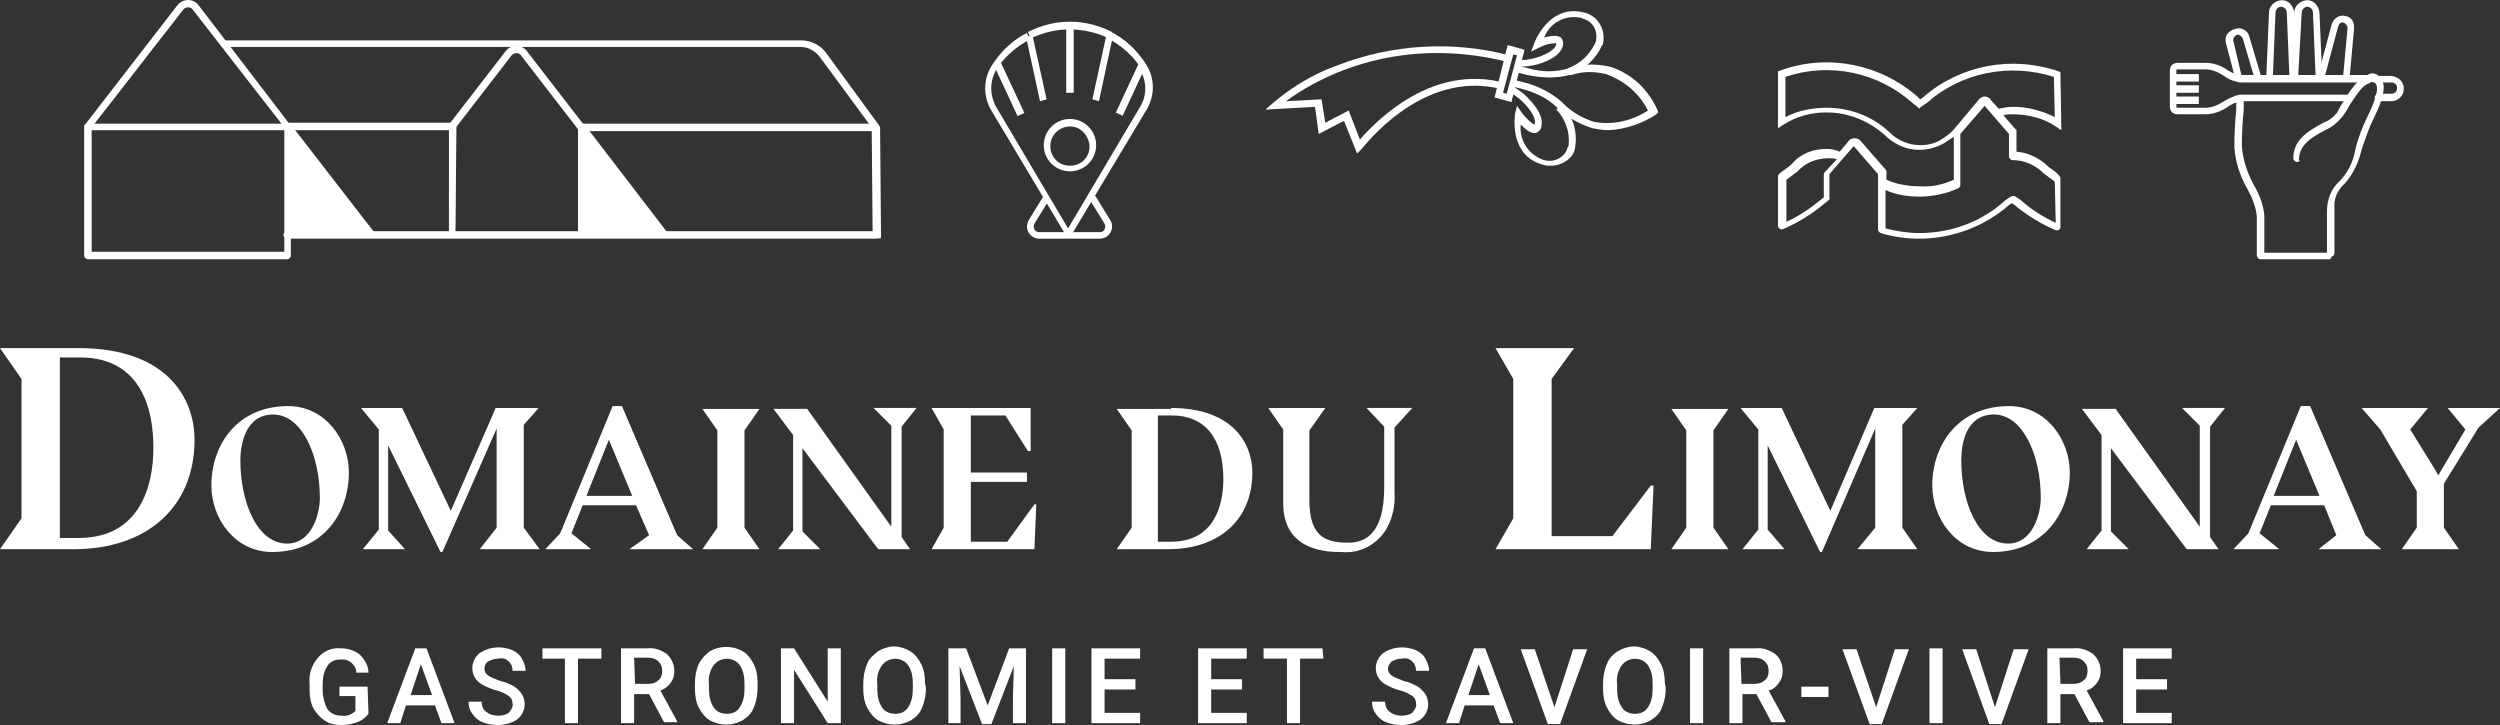 <?xml version="1.0" encoding="UTF-8"?><svg id="Calque_2" xmlns="http://www.w3.org/2000/svg" viewBox="0 0 267.3 77.52"><rect x="0" y="0" width="267.3" height="77.52" fill="#333333" stroke="none"/><defs><style>.cls-1{fill:#fff;stroke-width:0px;}</style></defs><g id="Calque_1-2"><g id="Group_847"><path id="Path_18023" class="cls-1" d="m39.4,76.32c-.3.4-.7.7-1.2.9-.6.2-1.1.3-1.7.3s-1.3-.1-1.8-.5c-.5-.3-.9-.8-1.2-1.3-.3-.6-.4-1.3-.4-2v-.6c-.1-1,.2-2,.9-2.8.6-.7,1.5-1.1,2.4-1,.8,0,1.5.2,2.1.7.5.5.9,1.2.9,1.9h-1.3c0-.8-.8-1.5-1.6-1.4h-.1c-.6,0-1.1.2-1.4.7-.4.6-.5,1.3-.5,2v.6c0,.7.2,1.4.5,2,.4.5.9.7,1.5.7.5.1,1.1-.1,1.5-.5v-1.6h-1.7v-1h3l.1,2.9Z"/><path id="Path_18024" class="cls-1" d="m46.5,75.42h-3.1l-.6,1.9h-1.4l3-8h1.2l3,8h-1.4l-.7-1.9Zm-2.6-1.1h2.3l-1.2-3.3-1.1,3.3Z"/><path id="Path_18025" class="cls-1" d="m54.8,75.22c0-.3-.1-.6-.4-.8-.4-.3-.9-.5-1.3-.6-.5-.1-1.1-.4-1.5-.6-.7-.4-1.1-1-1.1-1.8,0-.6.3-1.2.8-1.6.6-.4,1.3-.6,2-.6.5,0,1,.1,1.5.3.4.2.8.5,1,.9s.4.8.4,1.3h-1.4c0-.4-.1-.7-.4-1-.3-.3-.7-.4-1.1-.3-.4,0-.7.1-1.1.3-.3.2-.4.5-.4.8s.2.6.4.7c.4.3.9.4,1.3.6.5.1,1,.3,1.5.6.3.2.6.5.8.8s.3.7.3,1.1c0,.6-.3,1.2-.8,1.6-.6.4-1.3.6-2.1.6-.5,0-1.1-.1-1.6-.3-.5-.2-.8-.5-1.1-.9s-.4-.8-.4-1.3h1.4c0,.4.1.8.5,1.1.4.3.8.4,1.3.4.4,0,.8-.1,1.1-.3.3-.4.5-.7.4-1"/><path id="Path_18026" class="cls-1" d="m64.3,70.42h-2.5v6.9h-1.4v-6.9h-2.4v-1.1h6.3v1.1Z"/><path id="Path_18027" class="cls-1" d="m69.4,74.22h-1.6v3.1h-1.4v-8h2.8c.8-.1,1.5.2,2.1.6.5.5.8,1.1.8,1.8,0,.5-.1.9-.4,1.3s-.7.7-1.1.8l1.8,3.3v.1h-1.4l-1.6-3Zm-1.5-1.1h1.4c.4,0,.8-.1,1.1-.4.3-.2.4-.6.4-1s-.1-.7-.4-1-.7-.4-1.1-.4h-1.5l.1,2.8Z"/><path id="Path_18028" class="cls-1" d="m81,73.52c0,.7-.1,1.4-.4,2.1-.2.6-.6,1-1.2,1.4-1.1.6-2.4.6-3.5,0-.5-.3-.9-.8-1.2-1.4-.3-.6-.4-1.3-.4-2v-.5c0-.7.1-1.4.4-2.1.3-.6.7-1,1.2-1.4,1.1-.6,2.4-.6,3.5,0,.5.3.9.8,1.2,1.4.3.6.4,1.3.4,2v.5Zm-1.4-.4c0-.7-.1-1.4-.5-2-.6-.8-1.7-.9-2.5-.3l-.3.3c-.4.6-.6,1.3-.5,2v.5c0,.7.1,1.4.5,2,.3.5.9.7,1.4.7.6,0,1.1-.2,1.4-.7.4-.6.5-1.3.5-2v-.5Z"/><path id="Path_18029" class="cls-1" d="m89.9,77.32h-1.4l-3.6-5.7v5.7h-1.4v-8h1.4l3.6,5.7v-5.7h1.4v8Z"/><path id="Path_18030" class="cls-1" d="m99,73.52c0,.7-.1,1.4-.4,2.1-.2.6-.6,1-1.2,1.4-1.1.6-2.4.6-3.5,0-.5-.3-.9-.8-1.2-1.4-.3-.6-.4-1.3-.4-2v-.5c0-.7.1-1.4.4-2.1.2-.6.7-1,1.2-1.4.5-.3,1.1-.5,1.7-.5s1.2.2,1.7.5.9.8,1.2,1.4c.3.6.4,1.3.4,2l.1.5Zm-1.4-.4c0-.7-.1-1.4-.5-2-.6-.8-1.7-.9-2.5-.3l-.3.3c-.4.6-.6,1.3-.5,2v.5c0,.7.1,1.4.5,2,.3.5.9.7,1.4.7.6,0,1.1-.2,1.4-.7.4-.6.5-1.3.5-2v-.5Z"/><path id="Path_18031" class="cls-1" d="m103.3,69.32l2.3,6.1,2.3-6.1h1.8v8h-1.4v-2.6l.1-3.5-2.4,6.2h-1l-2.4-6.2.1,3.5v2.6h-1.3v-8h1.9Z"/><rect id="Rectangle_228" class="cls-1" x="112.5" y="69.32" width="1.4" height="8"/><path id="Path_18032" class="cls-1" d="m121.4,73.72h-3.3v2.5h3.8v1.1h-5.2v-8h5.2v1.1h-3.8v2.2h3.3v1.1Z"/><path id="Path_18033" class="cls-1" d="m132.8,73.72h-3.3v2.5h3.8v1.1h-5.2v-8h5.2v1.1h-3.8v2.2h3.3v1.1Z"/><path id="Path_18034" class="cls-1" d="m141.5,70.42h-2.5v6.9h-1.4v-6.9h-2.5v-1.1h6.3l.1,1.1h0Z"/><path id="Path_18035" class="cls-1" d="m151.4,75.22c0-.3-.1-.6-.4-.8-.4-.3-.9-.5-1.3-.6-.5-.1-1.1-.4-1.5-.6-.7-.4-1.1-1-1.1-1.8,0-.6.3-1.2.8-1.6.6-.4,1.3-.6,2-.6.5,0,1,.1,1.5.3.4.2.8.5,1,.9s.4.8.4,1.3h-1.4c0-.4-.1-.7-.4-1-.3-.3-.7-.4-1.1-.3-.4,0-.7.1-1.1.3-.2.2-.4.5-.4.8s.2.6.4.7c.4.3.9.4,1.3.6.5.1,1,.3,1.5.6.3.2.6.5.8.8s.3.7.3,1.1c0,.6-.3,1.2-.8,1.6-.6.4-1.3.6-2.1.6-.5,0-1.1-.1-1.6-.3-.5-.2-.8-.5-1.1-.9s-.4-.8-.4-1.3h1.4c0,.4.1.8.5,1.1.4.3.8.4,1.3.4.4,0,.8-.1,1.1-.3.3-.4.5-.7.4-1"/><path id="Path_18036" class="cls-1" d="m159.7,75.42h-3.1l-.6,1.9h-1.4l3-8h1.2l3,8h-1.4l-.7-1.9Zm-2.7-1.1h2.3l-1.2-3.3-1.1,3.3Z"/><path id="Path_18037" class="cls-1" d="m166.2,75.62l2-6.2h1.5l-2.9,8h-1.3l-2.9-8h1.5l2.1,6.2Z"/><path id="Path_18038" class="cls-1" d="m178.1,73.52c0,.7-.1,1.4-.4,2.1-.2.6-.6,1-1.2,1.4-1.1.6-2.4.6-3.5,0-.5-.3-.9-.8-1.2-1.4s-.4-1.3-.4-2v-.5c0-.7.1-1.4.4-2.1.2-.6.7-1.1,1.2-1.4s1.1-.5,1.7-.5,1.2.2,1.7.5.9.8,1.2,1.4.4,1.3.4,2l.1.5Zm-1.4-.4c0-.7-.1-1.4-.5-2-.6-.8-1.7-.9-2.5-.3-.1.1-.2.2-.3.3-.4.6-.6,1.3-.5,2v.5c0,.7.1,1.4.5,2,.3.5.9.7,1.4.7.6,0,1.1-.2,1.4-.7.4-.6.5-1.3.5-2v-.5Z"/><rect id="Rectangle_229" class="cls-1" x="180.7" y="69.32" width="1.4" height="8"/><path id="Path_18039" class="cls-1" d="m187.8,74.22h-1.5v3.1h-1.4v-8h2.8c.8-.1,1.5.2,2.1.6.5.4.8,1.1.8,1.8,0,.5-.1.9-.4,1.3-.3.4-.6.7-1.1.8l1.8,3.3v.1h-1.5l-1.6-3Zm-1.6-1.1h1.4c.4,0,.8-.1,1.1-.4.3-.2.4-.6.4-1s-.1-.7-.4-1c-.3-.3-.7-.4-1.1-.4h-1.5l.1,2.8Z"/><rect id="Rectangle_230" class="cls-1" x="192.6" y="73.42" width="2.9" height="1.1"/><path id="Path_18040" class="cls-1" d="m200.6,75.62l2-6.2h1.5l-2.9,8h-1.3l-2.9-8h1.5l2.1,6.2Z"/><rect id="Rectangle_231" class="cls-1" x="206.3" y="69.32" width="1.4" height="8"/><path id="Path_18041" class="cls-1" d="m213.3,75.62l2-6.2h1.6l-2.9,8h-1.3l-2.9-8h1.5l2,6.2Z"/><path id="Path_18042" class="cls-1" d="m221.8,74.22h-1.5v3.1h-1.4v-8h2.8c.8-.1,1.5.2,2.1.6.5.5.8,1.1.8,1.8,0,.5-.1.9-.4,1.3-.3.4-.7.7-1.1.8l1.8,3.3v.1h-1.5l-1.6-3Zm-1.5-1.1h1.4c.4,0,.8-.1,1.1-.4.3-.2.4-.6.4-1s-.1-.7-.4-1c-.3-.3-.7-.4-1.1-.4h-1.5l.1,2.8Z"/><path id="Path_18043" class="cls-1" d="m231.7,73.72h-3.3v2.5h3.8v1.1h-5.2v-8h5.2v1.1h-3.8v2.2h3.3v1.1Z"/><path id="Path_18044" class="cls-1" d="m8.4,37.22c9.5,0,12.4,5.4,12.4,9.8,0,7.3-5.2,11.7-12.9,11.7H0l2.3-3.3v-14.9l-2.3-3.3h8.4Zm0,20.3c6.7,0,8-5.8,8-9.6,0-6.3-2.8-9.7-7.8-9.7h-2.2v19.3h2Z"/><path id="Path_18045" class="cls-1" d="m29.1,59.02c-4,0-6.5-3.6-6.5-7.1,0-4.4,2.8-8.5,8.2-8.5,4,0,6.5,3.6,6.5,7.1,0,4.4-2.8,8.5-8.2,8.5m-3.4-9.8c0,4.5,1.8,8.9,5,8.9,2.6,0,3.5-3.1,3.5-4.9,0-4.5-1.9-8.9-5-8.9-2.9,0-3.5,3.1-3.5,4.9"/><path id="Path_18046" class="cls-1" d="m43.3,58.72h-4.5l1.7-2.1v-10.7l-1.9-2.3h4.4l5.2,11,4.8-11h4.6l-1.6,1.8v11l1.7,2.3h-6.4l1.8-2.3v-10.6l-5.8,13.2h-.2l-5.6-11.4v9.1l1.8,2Z"/><path id="Path_18047" class="cls-1" d="m69.4,57.22l-1.4-3.2h-5.7l-1.2,3,2.1,1.7h-4.9l1.6-1.7,5.6-13.6h1l5.9,13.8,1.7,1.5h-6.8l2.1-1.5Zm-6.7-4.2h4.9l-2.5-6-2.4,6Z"/><path id="Path_18048" class="cls-1" d="m75.1,58.72l1.6-2.3v-10.4l-1.6-2.3h6.1l-1.6,2.3v10.4l1.6,2.3h-6.1Z"/><path id="Path_18049" class="cls-1" d="m97.3,58.72h-3.4l-8.1-10.8v8.9l1.9,1.9h-4.5l1.6-2v-10.2l-2.1-2.8h3.6l9,12.6v-10.8l-1.9-1.9h4.6l-1.6,2v11.8l.9,1.3Z"/><path id="Path_18050" class="cls-1" d="m110.6,58.72h-11l1.3-2.3v-10.5l-1.3-2.3h10.6v4.6h-.3l-2.4-3.8h-3.7v6.1h6v1h-6v6.4h3.9l2.9-4h.2l-.2,4.8Z"/><path id="Path_18051" class="cls-1" d="m125.2,43.62c6.6,0,8.7,3.8,8.7,6.9,0,5.1-3.6,8.2-9,8.2h-5.5l1.6-2.3v-10.4l-1.6-2.3h5.8v-.1Zm0,14.3c4.7,0,5.6-4,5.6-6.7,0-4.4-2-6.8-5.5-6.8h-1.5v13.5h1.4Z"/><path id="Path_18052" class="cls-1" d="m149.1,45.72v6.9c.1,1.4-.2,2.8-.9,4-1,1.6-2.8,2.6-4.8,2.4-1.3,0-6.2,0-6.2-5.2v-7.9l-1.6-2.3h6.1l-1.7,2.4v7.5c0,4.1,2,4.5,4.2,4.5,1.8,0,3.8-1,3.8-5.9v-6.5l-1.9-2h4.9l-1.9,2.1h0Z"/><path id="Path_18053" class="cls-1" d="m176.5,58.72h-16.6l1.9-3.3v-14.9l-1.9-3.3h8.4l-2.4,3.3v16.8h6.5l4.1-5.4h.3l-.3,6.8Z"/><path id="Path_18054" class="cls-1" d="m178.7,58.72l1.6-2.3v-10.4l-1.6-2.3h6.1l-1.6,2.3v10.4l1.6,2.3h-6.1Z"/><path id="Path_18055" class="cls-1" d="m190.8,58.72h-4.5l1.7-2.1v-10.7l-1.9-2.3h4.4l5.2,11,4.7-11h4.6l-1.6,1.8v11l1.6,2.3h-6.4l1.9-2.3v-10.6l-5.7,13.2h-.2l-5.6-11.4v9l1.8,2.1Z"/><path id="Path_18056" class="cls-1" d="m213.1,59.02c-4,0-6.5-3.6-6.5-7.1,0-4.4,2.8-8.5,8.2-8.5,4,0,6.5,3.6,6.5,7.1,0,4.4-2.9,8.5-8.2,8.5m-3.4-9.8c0,4.5,1.8,8.9,5,8.9,2.6,0,3.5-3.1,3.5-4.9,0-4.5-1.9-8.9-5-8.9-3,0-3.5,3.1-3.5,4.9"/><path id="Path_18057" class="cls-1" d="m237.2,58.72h-3.4l-8.1-10.8v8.9l1.9,1.9h-4.5l1.6-2v-10.2l-2.1-2.8h3.6l9,12.6v-10.8l-1.9-1.9h4.6l-1.6,2v11.8l.9,1.3Z"/><path id="Path_18058" class="cls-1" d="m249.8,57.22l-1.3-3.2h-5.7l-1.2,3,2.1,1.7h-4.9l1.6-1.7,5.6-13.6h1l5.9,13.8,1.7,1.5h-6.7l1.9-1.5Zm-6.7-4.2h4.9l-2.5-6-2.4,6Z"/><path id="Path_18059" class="cls-1" d="m262.9,58.72h-6.1l1.6-2.3v-3.9l-3.9-6.6-2-2.3h7.1l-1.9,2.3,2.6,4.2.4.7,2.9-4.9-1.9-2.3h5.6l-2.3,2.1-3.7,6v4.7l1.6,2.3Z"/><path id="Path_18060" class="cls-1" d="m71.1,25.12h-8.9v-11.5h.1l8.8,11.5Z"/><path id="Path_18061" class="cls-1" d="m39.7,25.12h-8.9v-11.6h0l8.9,11.6Z"/><path id="Path_18062" class="cls-1" d="m61.8,13.82l-6.1-7.9c-.2-.3-.6-.3-.9-.1l-.1.1-6.1,7.9-.6-.5,6.1-7.9c.5-.6,1.4-.7,2-.2q.1.1.2.2l6.1,7.9-.6.5Z"/><path id="Path_18063" class="cls-1" d="m48.4,13.92h-17.6v-.8h17.6v.8Z"/><rect id="Rectangle_232" class="cls-1" x="61.8" y="13.62" width=".8" height="11.5"/><path id="Path_18064" class="cls-1" d="m48.7,25.12h-.7v-11.6h.8l-.1,11.6h0Z"/><path id="Path_18065" class="cls-1" d="m93.7,25.52H30.7c-.2,0-.4-.2-.4-.4h0c0-.2.2-.4.4-.4h62.6l-.1-11.1-5.6-7.6c-.5-.6-1.2-1-2-1H23.9c-.2,0-.4-.2-.3-.4,0-.2.2-.3.3-.3h61.8c1,0,2,.5,2.6,1.3l5.7,7.8c0,.1.1.1.1.2l.1,11.6c0,.1,0,.2-.1.3-.2-.1-.3,0-.4,0"/><path id="Path_18066" class="cls-1" d="m39.4,25.32l-8.9-11.5.3-.3.3-.2,8.9,11.5-.6.5Z"/><path id="Path_18067" class="cls-1" d="m70.8,25.32l-8.9-11.5.3-.3.3-.2,8.9,11.6-.6.4Z"/><rect id="Rectangle_233" class="cls-1" x="62.1" y="13.22" width="31.5" height=".8"/><path id="Path_18068" class="cls-1" d="m30.7,27.72H9.4c-.2,0-.4-.2-.4-.4v-13.8c0-.1,0-.2.1-.2L19,.52c.5-.6,1.4-.7,2-.2l.2.2,9.8,12.8c0,.1.1.1.1.2v13.8c0,.2-.2.4-.4.4m-20.9-.8h20.6v-13.3L20.6,1.02c-.2-.3-.6-.3-.9-.1l-.1.1-9.8,12.6v13.3Z"/><path id="Path_18069" class="cls-1" d="m30.7,13.92H9.4c-.2,0-.4-.2-.3-.4,0-.2.2-.3.3-.3h21.3c.2,0,.4.2.3.4,0,.1-.1.3-.3.3"/><path id="Path_18070" class="cls-1" d="m114.4,25.42c-.2,0-.3-.1-.4-.2l-8-13.4c-.9-1.5-.9-3.4.1-4.9l.2-.3c.9-1.3,2.1-2.4,3.5-3.1l.3.7c-1.3.7-2.4,1.6-3.3,2.8-.1.1-.1.2-.2.3-.8,1.3-.8,2.8-.1,4.1l7.7,13,7.7-13c.8-1.3.7-2.9-.1-4.1v-.3c-.8-1.2-2-2.2-3.3-2.9l.3-.7c1.4.7,2.6,1.8,3.5,3.1.1.1.1.2.2.3,1,1.5,1,3.4.1,4.9l-8.1,13.5-.1.2Z"/><path id="Path_18071" class="cls-1" d="m110.2,4.12l-.3-.7c1.4-.7,2.9-1.1,4.5-1.1s3.1.4,4.5,1.1l-.3.7c-2.7-1.3-5.8-1.3-8.4,0h0Z"/><path id="Path_18072" class="cls-1" d="m117.6,25.52h-6.5c-.7,0-1.3-.6-1.3-1.3,0-.2.1-.5.2-.7l1.6-2.6.6.4-1.6,2.6c-.1.2-.1.4,0,.6s.3.3.5.3h6.5c.2,0,.4-.1.5-.3.1-.2.1-.4,0-.6l-1.6-2.6.6-.4,1.6,2.6c.4.6.2,1.4-.4,1.8-.2.1-.4.2-.7.2h0Z"/><path id="Path_18073" class="cls-1" d="m114.4,18.32c-1.5,0-2.8-1.2-2.8-2.8,0-1.5,1.2-2.8,2.8-2.8,1.5,0,2.8,1.2,2.8,2.8h0c0,1.6-1.3,2.8-2.8,2.8m0-4.8c-1.1,0-2.1.9-2.1,2.1s.9,2.1,2.1,2.1,2.1-.9,2.1-2.1h0c-.1-1.2-1-2.1-2.1-2.1"/><rect id="Rectangle_234" class="cls-1" x="114" y="2.72" width=".8" height="7.2"/><path id="Path_18074" class="cls-1" d="m117.5,10.82l-.7-.2,1.5-6.9.7.1-1.5,7Z"/><rect id="Rectangle_235" class="cls-1" x="117.93" y="9.08" width="6" height=".8" transform="translate(61.33 115.13) rotate(-65.05)"/><path id="Path_18075" class="cls-1" d="m111.2,10.82l-1.5-6.9.7-.1,1.5,6.8-.7.2Z"/><rect id="Rectangle_236" class="cls-1" x="107.5" y="6.53" width=".8" height="6" transform="translate(6.07 46.47) rotate(-24.99)"/><path id="Path_18076" class="cls-1" d="m145.1,16.42l-1.4-3.5-2.7,1.4-.4-2.9-5.3.3.8-.7c2-1.7,4.3-3.1,6.8-4,5.9-2.3,12.4-2.7,18.5-1.1l-.2.7c-12.4-3.1-21,2.2-23.7,4.2l3.8-.2.4,2.5,2.5-1.3,1.2,3.1c2.1-2.4,7.9-8,15.3-6.1l-.2.7c-7.5-1.9-13.3,4.4-14.9,6.4l-.5.5Z"/><path id="Path_18077" class="cls-1" d="m167.7,8.02l-.1-.7c1.4-.5,2.4-1.5,3-2.8.3-1.1-.2-2.2-1.3-2.5h0q-.1,0-.2-.1c-1.7-.4-3.4.5-4,2.1.7-.2,1.4-.3,1.8,0,.2.2.3.6.2.9-.4,1.5-3.1,2.1-3.4,2.1-.5.1-.9.1-1.4.1l.1-.7c.4,0,.8,0,1.2-.1.7-.1,2.6-.7,2.8-1.6v-.1c-.7,0-1.3.2-1.9.5l-.8.4.3-.8s1.5-4.3,5.3-3.4c1.5.3,2.4,1.8,2.1,3.3,0,.1,0,.2-.1.2-.6,1.4-1.9,2.7-3.6,3.2h0Z"/><path id="Path_18078" class="cls-1" d="m165.8,17.72c-.3,0-.5,0-.8-.1-3.8-1-3-5.5-3-5.5l.2-.8.5.7c.5.7,1.2,1.3,1.4,1.3v-.1c.2-.9-1.2-2.3-1.7-2.7-.3-.2-.6-.5-1-.6l.3-.7c.4.2.8.5,1.2.8.2.2,2.3,2,1.9,3.5,0,.3-.3.6-.6.7-.5.1-1.1-.4-1.6-.9-.2,1.7.9,3.3,2.5,3.8,1.1.3,2.2-.3,2.5-1.3h0q0-.1.1-.2c.2-1.4-.3-2.9-1.3-3.9l.6-.5c1.2,1.2,1.7,2.9,1.4,4.6-.1,1-1.3,1.9-2.6,1.9"/><path id="Path_18079" class="cls-1" d="m172,13.92c-.6,0-1.1-.1-1.7-.2-1.3-.4-2.6-1.1-3.6-2l-.2-.2c-1-1-2.3-1.6-3.7-2l-1.2-.3.2-.7,1.2.3c1.5.4,2.9,1.1,4,2.1l.2.2c.9.9,2,1.5,3.2,1.9,2,.4,4.1-.1,5.8-1.2-.9-1.8-2.5-3.2-4.5-3.9-1.2-.3-2.5-.3-3.7.1h-.2c-1.5.4-3,.3-4.5,0l-1.2-.3.2-.7,1.2.3c1.4.4,2.8.4,4.2,0l.3-.1c1.3-.4,2.7-.4,4.1-.1,2.3.7,4.1,2.4,5.1,4.6l.1.3-.2.2c-1.5,1-3.3,1.6-5.1,1.7"/><path id="Path_18080" class="cls-1" d="m161.6,10.92l-1.8-.5,1.4-5.6,1.8.5-1.4,5.6Zm-.9-1l.4.1,1.1-4.1-.4-.1-1.1,4.1Z"/><path id="Path_18081" class="cls-1" d="m253.2,8.42l-2,2c.6-.9,1.3-1.8,2-2"/><path id="Path_18082" class="cls-1" d="m235.8,12.22h-3c-.5,0-.8-.4-.8-.8h0v-3.9c0-.5.4-.8.8-.8h3c.9,0,1.7.3,2.4.8.4.2.7.4,1.1.5h13.9v.8h-13.5c-.2,0-.4,0-.6-.1-.5-.1-.9-.3-1.3-.6-.6-.4-1.3-.7-2-.7h-3s-.1,0-.1.1h0v3.9s0,.1.1.1h3c.7,0,1.4-.3,2-.7.5-.3,1.1-.6,1.7-.7h11.7v.7h-11.6c-.5.1-1,.3-1.4.6-.7.5-1.6.8-2.4.8"/><path id="Path_18083" class="cls-1" d="m255.7,10.82h-1.4c-.2,0-.4-.2-.4-.4s.2-.4.4-.4h1.4c.4,0,.6-.3.6-.6,0-.4-.3-.6-.6-.6h-1.9c-.2,0-.4-.2-.3-.4,0-.2.2-.3.3-.3h1.9c.8.1,1.4.7,1.3,1.5,0,.6-.6,1.2-1.3,1.2"/><path id="Path_18084" class="cls-1" d="m241.1,8.52l-1.3-4.4c-.1-.2-.3-.4-.5-.4h-.1c-.3.1-.5.4-.4.7l.9,3.8-.7.2-1-3.8c-.2-.7.2-1.3.9-1.5.1,0,.3-.1.4-.1.6,0,1.1.4,1.2.9l1.3,4.4-.7.2Z"/><path id="Path_18085" class="cls-1" d="m249.1,27.72h-7.4c-.2,0-.4-.2-.4-.4v-4.2c-.1-1-.5-2-1-2.9-.8-1.4-1.3-2.9-1.4-4.5,0-1.7.1-3,.2-4v-1.3h.8v1.3c-.1,1-.2,2.3-.2,3.9.1,1.5.6,2.9,1.3,4.2.6,1,1,2.1,1.1,3.2v4h6.7v-4.4c0-1.2.4-2.4,1.3-3.2.9-.9,1.5-2.1,1.7-3.3.3-1.3.8-2.6,1.4-3.8.3-.6.6-1.3.8-2,.3-1,.1-1.3-.1-1.5l-.1-.1h-.3c-.2.1-.4-.1-.5-.3s.1-.4.3-.5.5-.1.7,0h0c.1,0,.2.1.2.1,1,.7.6,1.9.5,2.4-.2.7-.5,1.4-.8,2-.6,1.2-1,2.4-1.4,3.6-.3,1.3-.9,2.6-1.8,3.6-.8.7-1.2,1.7-1.1,2.7v4.7c0,.2-.1.4-.3.4h0c-.1.3-.2.3-.2.3"/><path id="Path_18086" class="cls-1" d="m245.6,17.32c-.2,0-.4-.2-.4-.4,0-2.1,1.8-3,3.2-3.8.6-.2,1.1-.6,1.5-1.1l.2-.4c.2-.4.5-.8.8-1.3.8-1.3,1.5-2,2.2-2.2.2-.1.4.1.5.3s-.1.4-.3.5h0c-.5.1-1.1.8-1.8,1.9-.3.4-.5.9-.8,1.3l-.3.4c-.5.6-1.1,1.1-1.8,1.4-1.3.7-2.8,1.5-2.8,3.2.2,0,0,.2-.2.2"/><path id="Path_18087" class="cls-1" d="m251.2,8.52l-.7-.1.5-5.4c0-.3-.2-.5-.4-.6-.3-.1-.5.1-.6.4l-1.5,5.6-.7-.2,1.5-5.6c.2-.7.9-1.1,1.5-.9.6.1.9.6.9,1.2v.1l-.5,5.5Z"/><path id="Path_18088" class="cls-1" d="m244.8,8.52l-.3-7.2c0-.3-.3-.6-.6-.6s-.6.3-.6.6l-.3,7.2h-.7l.3-7.2c0-.7.7-1.3,1.4-1.3s1.2.6,1.3,1.3l.3,7.2h-.8Z"/><path id="Path_18089" class="cls-1" d="m245.7,8.52h-.7l.3-7.2c0-.7.7-1.3,1.4-1.3s1.2.6,1.3,1.3l.3,7.2h-.7l-.3-7.2c0-.3-.3-.6-.6-.6s-.6.3-.6.6l-.4,7.2Z"/><rect id="Rectangle_237" class="cls-1" x="232.3" y="7.92" width="2.8" height=".8"/><rect id="Rectangle_238" class="cls-1" x="232.3" y="9.12" width="2.8" height=".8"/><rect id="Rectangle_239" class="cls-1" x="232.3" y="10.32" width="2.8" height=".8"/><path id="Path_18090" class="cls-1" d="m219,17.82c-.9-.9-2.1-1.5-3.4-1.6v-2.2c0-.1,0-.2-.1-.2l-1.3-1.5c.3-.1.6-.1,1-.1,1.6,0,3.3.4,4.6,1.3l.6.4-.1-6.2-.2-.1c-5-1.7-10.5-.7-14.5,2.8l-.3.2-.3-.3c-4-3.5-9.6-4.6-14.6-2.8l-.3.1v6.1l.6-.4c1.4-.9,3-1.3,4.6-1.3,2.3,0,4.5.9,6.2,2.4,1,1,2.3,1.6,3.7,1.6,1,0,2-.3,2.8-.8.3-.2.6-.4.9-.6v4.6c-1.1.5-2.4.8-3.6.7-1.2,0-2.5-.2-3.6-.7v-.8c0-.1,0-.2-.1-.3l-2.7-3.1c-.3-.3-.8-.3-1.1-.1l-.1.1-1,1.2c-.4-.2-.9-.3-1.4-.3-1.4,0-2.8.5-3.7,1.6-.3.3-.8.6-1.3,1-.1.1-.2.2-.2.3v5.3c0,.2.2.4.4.4h.1c1.6-.7,3.1-1.6,4.4-2.7l.5-.4c.1-.1.2-.2.1-.3v-2.5l2.6-3,2.6,3v5.9c0,.2.1.3.3.4,1.3.4,2.7.6,4.1.6,3.5,0,7-1.3,9.6-3.6l.3-.2.3.2c1.3,1.1,2.8,2,4.4,2.7h.3c.1-.1.2-.2.2-.3v-5.3c0-.1-.1-.2-.2-.3-.2-.3-.7-.6-1.1-.9m-23.9.6c-.1.1-.1.2-.1.3v2.4l-.4.3c-1.1.9-2.3,1.7-3.6,2.3v-4.5c.4-.3.8-.6,1.2-.9.8-.9,2-1.4,3.3-1.4.3,0,.6,0,.9.1l-1.3,1.4Zm12.6-3.6c-.7.5-1.5.7-2.4.7-1.2,0-2.4-.5-3.3-1.4-1.8-1.7-4.2-2.6-6.7-2.6-1.5,0-3.1.3-4.4,1v-4.3c4.7-1.6,9.9-.5,13.6,2.8l.5.4.2.2.2-.2c.2-.1.4-.3.6-.4,3.7-3.3,8.9-4.3,13.6-2.8l.1,4.3c-1.4-.7-2.9-1.1-4.5-1.1-.5,0-1,.1-1.5.2l-.9-1c-.1-.2-.4-.3-.6-.3s-.4.1-.6.3l-2.6,3.1c-.3.4-.8.8-1.3,1.1h0Zm12.1,9c-1.3-.6-2.6-1.4-3.7-2.4l-.6-.4c-.1-.1-.3-.1-.5,0l-.6.4c-2.5,2.3-5.8,3.5-9.2,3.5-1.2,0-2.4-.2-3.6-.5v-4.1c1.1.5,2.4.7,3.6.7,1.4,0,2.9-.3,4.2-.9.1-.1.2-.2.2-.3v-5.5l2.6-3,2.6,3v2.4c0,.2.2.4.4.4,1.2,0,2.4.5,3.3,1.4.4.3.8.6,1.2.9l.1,4.4Z"/></g></g></svg>